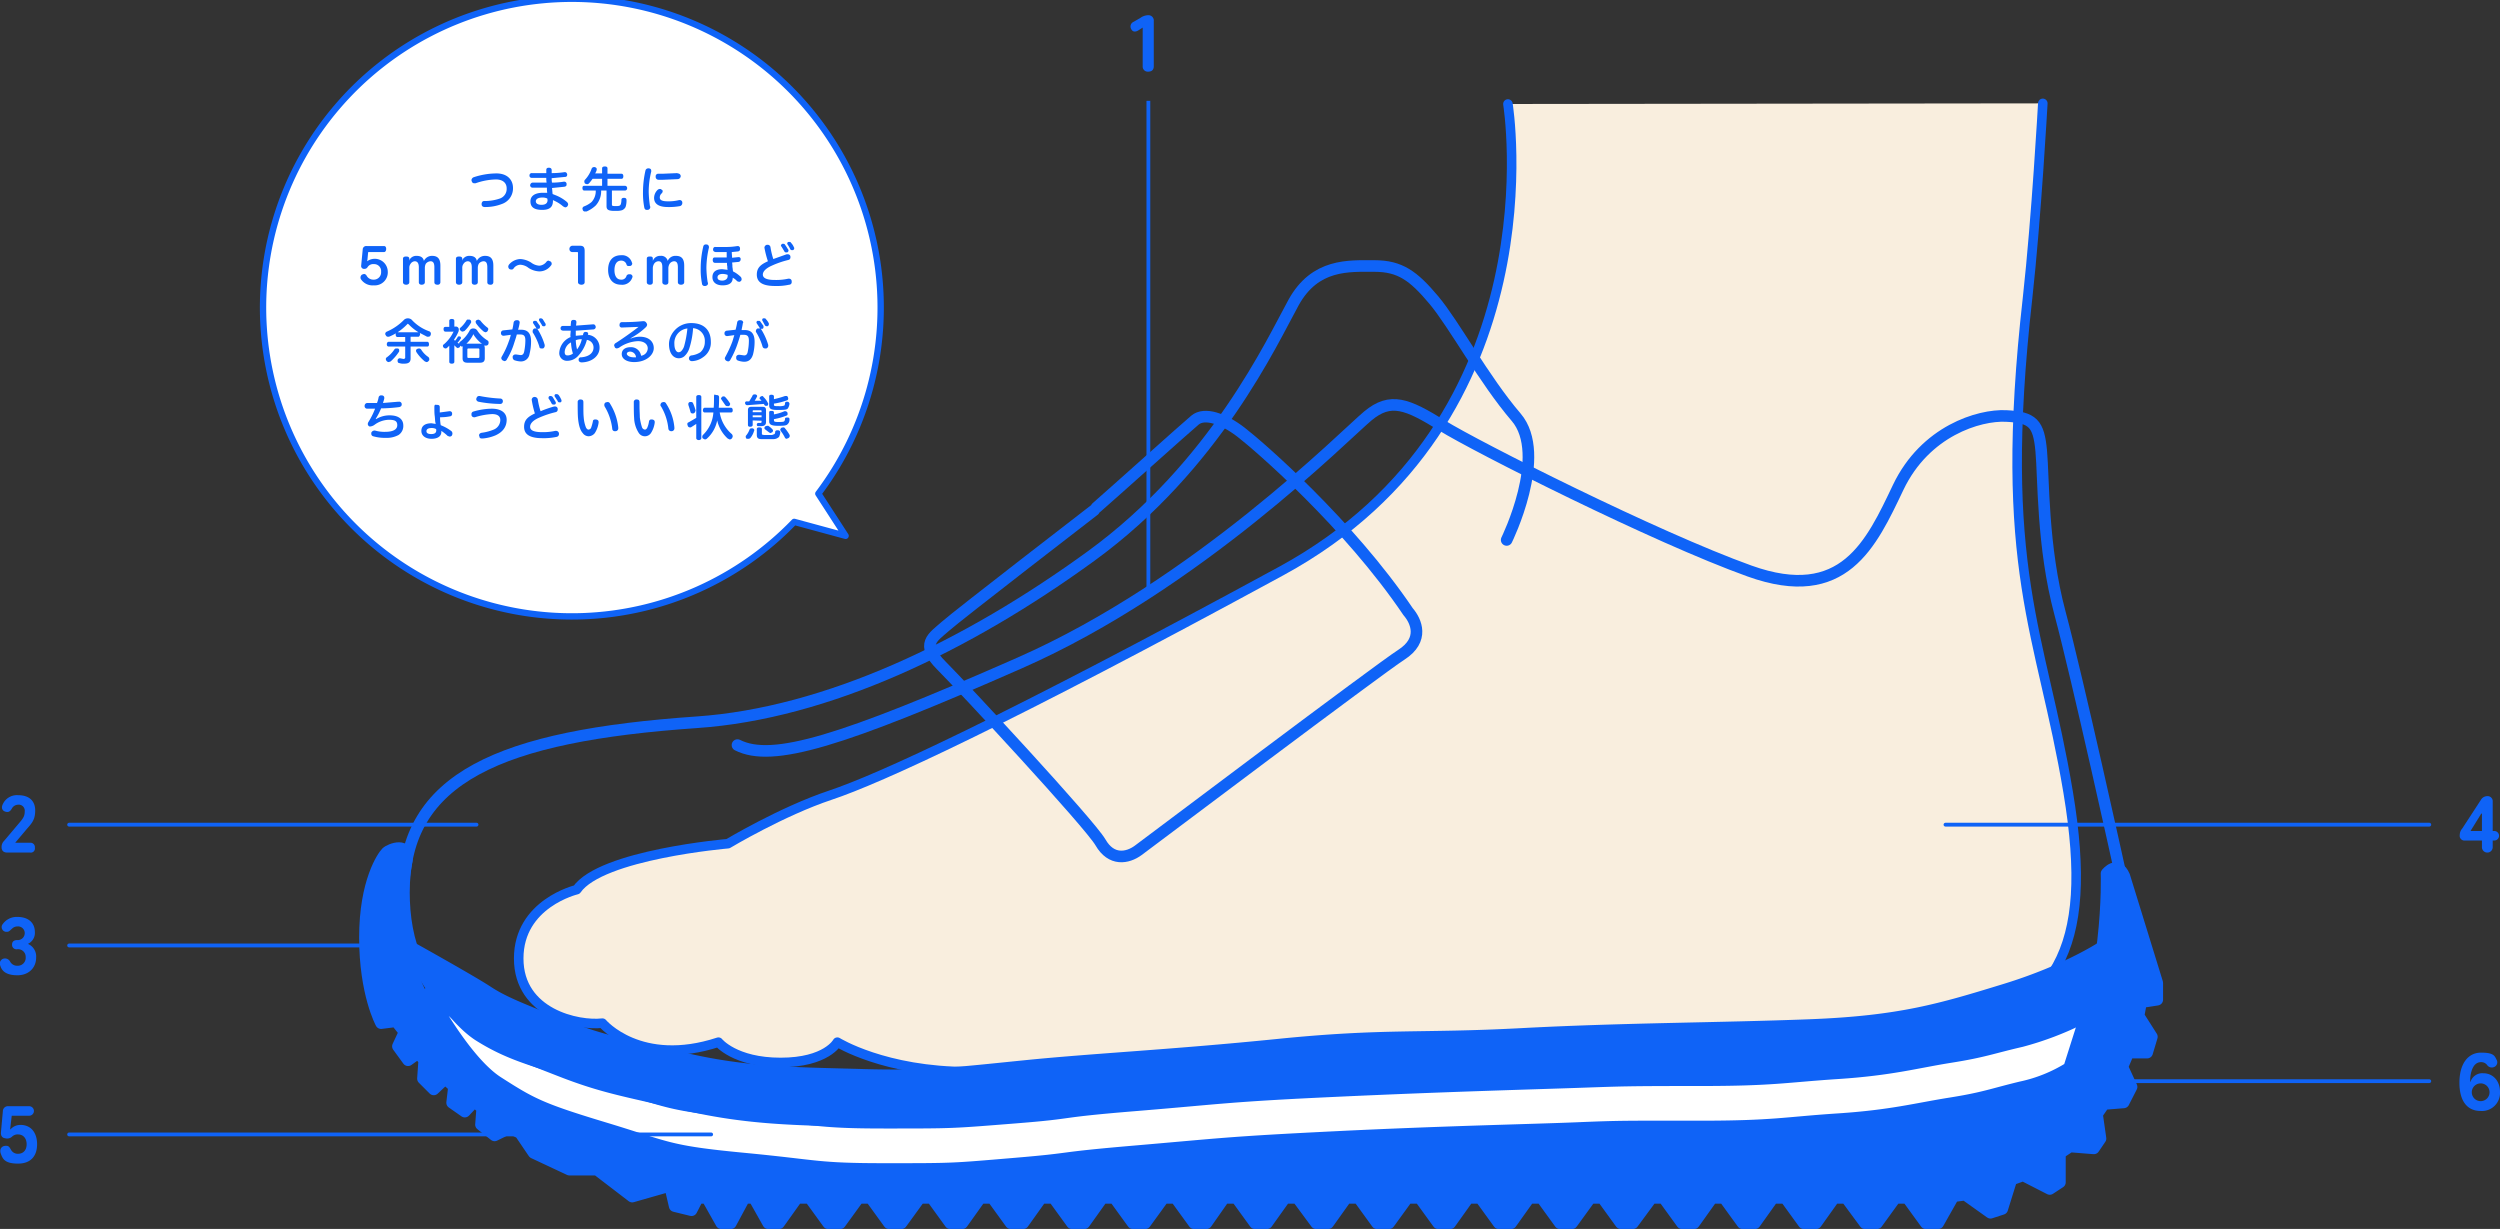 <svg xmlns="http://www.w3.org/2000/svg" viewBox="0 0 788.5 387.6"><rect x="0" y="0" width="788.5" height="387.6" fill="#333333" stroke="none"/><defs><style>.cls-1{fill:#f9eede;stroke-width:3.01px;}.cls-1,.cls-2,.cls-4,.cls-5,.cls-7,.cls-8,.cls-9{stroke:#0f63f7;}.cls-1,.cls-2,.cls-4,.cls-5,.cls-7,.cls-9{stroke-linecap:round;}.cls-1,.cls-2,.cls-4,.cls-5,.cls-7{stroke-linejoin:round;}.cls-2,.cls-7,.cls-8,.cls-9{fill:none;}.cls-2,.cls-4,.cls-5{stroke-width:3.66px;}.cls-3,.cls-4{fill:#0f63f7;}.cls-5,.cls-6{fill:#fff;}.cls-7{stroke-width:2px;}.cls-8,.cls-9{stroke-miterlimit:10;stroke-width:1.2px;}</style></defs><g id="Layer_2" data-name="Layer 2"><g id="layout"><path class="cls-1" d="M644.3,32.6s-2,36-4.8,61.3c-9.7,86.1,4.3,105,12.8,156s-4.3,68.6-40.4,78.8-107.3-.4-153.7-.9S331.8,338,305.4,338s-41.3-9.3-41.3-9.3-3.4,6.4-17.9,6.4-19.6-6.4-19.6-6.4c-24.7,8.1-36.6-6-36.6-6-7.6.9-26.4-3-26.4-20.4s18.3-21.7,18.3-21.7c7.7-11.1,47.7-14.5,47.7-14.5s17-10.2,32.3-15.3,54.5-23,142.2-70.7S475.6,32.8,475.6,32.8"/><path class="cls-2" d="M475.2,170.3s13.2-26.8,3-38.7-19.6-29.4-26-37-10.6-10.7-18.7-10.7-18.7-.8-25.5,11.5-24.7,51.5-63.9,80S260.7,225,219.8,227.8c-62.1,4.3-92.4,17.4-92.4,53.6,0,31.5,19.5,57.1,106.5,69.4,65.9,9.4,139.6-6.4,191.1-8.5s109-3.8,131.1-3.8,74.9-4.3,102.6-23.9"/><path class="cls-2" d="M668.5,274.2s-13.2-60-18.8-80.9-5.1-42.5-5.9-51.1-2.6-10.6-11.1-11-25.5,4.7-34,22.5-17.1,37.1-46.9,26.4-86-39.1-97-45.9-16.2-9-23.4-3-53.7,53.2-109.8,77.9-78,31.5-89,25.9"/><path class="cls-2" d="M345.8,160.1c5.4-4.7,28.1-25.1,31.1-27.6s8.9-.5,14.5,3.8,34,28.9,52.7,56.6c2.6,3,5.2,8.9-2.1,13.6s-79.6,59.2-83,61.7-8.5,3.4-11.9-2.5-43.4-49-50.2-55.8-2.6-8.9,1.2-12.3,47-36.7,47-36.7"/><path class="cls-3" d="M650.5,340.7l1.5-2.8c-1.1.4-2.6,1.4-4.1,1.9s-2.7.2-4.1.7-2.5,1.1-3.9,1.5-2.5,1.2-3.9,1.6-2.8,0-4.2.4-2.5,1-3.9,1.4-2.6,1.1-4,1.4l-4,.9c-1.3.2-2.8,0-4.2.3s-2.6.9-4,1.2-2.7.7-4.1.9l-4.1.9c-1.3.2-2.8-.3-4.2-.1s-2.7.8-4.1,1l-4.1.4-4.1.5c-1.4.1-2.8-.2-4.2,0l-4.2.2-4.1.3c-1.4.1-2.8.5-4.2.6s-2.7.5-4.1.6-2.8-.5-4.2-.4-2.7,1-4.1,1.1h-4.2c-1.4,0-2.8-.3-4.2-.3l-4.1-.2c-1.4,0-2.8.5-4.2.5H537c-1.5,0-2.9-.8-4.3-.8l-4.2.3-4.3-.2-4.2.2c-1.4.1-2.9-.2-4.3-.2l-4.2.2c-1.4.1-2.9.8-4.3.8s-2.8.3-4.2.3-2.9-.4-4.3-.3-2.8-.6-4.2-.5-2.9.3-4.3.4H486c-1.4,0-2.8.7-4.2.8s-2.9-.7-4.3-.7-2.8.8-4.2.8l-4.3.4c-1.4,0-2.8-.3-4.2-.2s-2.9.3-4.3.3-2.8-.6-4.3-.5-2.8.3-4.2.4-2.8-.3-4.3-.2h-4.2l-4.2.5c-1.4.1-2.9-.1-4.3,0l-4.2.2c-1.4.1-2.8,1.1-4.2,1.2l-4.3.4-4.2.2-4.3.2c-1.4.1-2.8-.9-4.3-.8s-2.7,1-4.2,1.1h-4.2l-4.3.2c-1.4.1-2.8.7-4.2.8s-2.9-.5-4.3-.4l-4.2.2c-1.4.1-2.8.5-4.2.6l-4.3.3c-1.4.2-2.8-.2-4.3-.1s-2.7,1-4.1,1.1-2.8.7-4.2.8-2.9-.7-4.4-.6-2.7,1.4-4.1,1.5-2.9-.5-4.3-.3-2.8.8-4.2.9l-4.2.5c-1.4.2-2.9,0-4.3.2l-4.2.4c-1.4.2-2.8.7-4.2.8s-2.9-.4-4.3-.3-2.7.9-4.1,1.1l-4.2.8-3.8.4c1.4,0,2.3-.5,3.7-.5l4.2.2c1.4,0,2.8.7,4.2.7s2.8-.3,4.2-.3,2.8.3,4.2.3,2.8-.6,4.2-.6,2.8.7,4.2.7l4.2-.2,4.2.2h8.4c1.3,0,2.7-.6,4.1-.6s2.8.5,4.2.5,2.8-.4,4.2-.4,2.8-.6,4.2-.6,2.8.4,4.2.4,2.8.5,4.2.5,2.8-.6,4.2-.6,2.8.8,4.2.8,2.8-.4,4.2-.4,2.8-.5,4.2-.5,2.8.9,4.2.9,2.7-.7,4.1-.7,2.8.5,4.2.5l4.2.2,4.2-.3c1.4,0,2.8-.8,4.2-.8h4.2c1.4,0,2.8,1,4.2,1s2.8-.9,4.2-.9,2.8.6,4.2.6,2.8-.5,4.2-.5l4.2.2c1.4,0,2.8.4,4.2.4s2.8-1,4.2-1l4.2.2h4.2l4.2.2c1.4,0,2.8.5,4.2.5H480c1.4,0,2.8-.7,4.2-.7l4.2.2c1.4,0,2.8.6,4.1.6h4.2c1.4,0,2.8-1,4.2-1h4.2c1.4,0,2.8.7,4.2.7s2.8-.4,4.2-.4,2.8.6,4.2.6h8.4c1.4,0,2.8-.8,4.2-.8h12.6c1.4,0,2.8.3,4.2.3h8.4c1.4,0,2.8-.3,4.1-.3h4.2l4.2.2c1.6,0,3,.3,4.2.3s3.3.6,4.2.6,2.7-.5,4.1-.6,2.8.4,4.2.3l4.2-.2c1.3,0,2.7-.3,4.1-.4s2.7-.8,4.1-1,2.8.1,4.2-.1a30.5,30.5,0,0,0,4.1-.5l4.1-.7a28.7,28.7,0,0,0,4.1-.5l4-1.1c1.4-.4,2.4-1.6,3.7-2s2.9-.2,4.2-.7l3.9-1.6c1.2-.7,2.2-1.8,3.4-2.5s2.7-.9,3.9-1.6,1.6-2.4,2.7-3.3a24,24,0,0,0,5.9-5.7c.8-1.1,2-1.9,2.8-3.1A29.3,29.3,0,0,0,650.5,340.7Z"/><path class="cls-2" d="M650.5,340.7l1.5-2.8c-1.1.4-2.6,1.4-4.1,1.9s-2.7.2-4.1.7-2.5,1.1-3.9,1.5-2.5,1.2-3.9,1.6-2.8,0-4.2.4-2.5,1-3.9,1.4-2.6,1.1-4,1.4l-4,.9c-1.3.2-2.8,0-4.2.3s-2.6.9-4,1.2-2.7.7-4.1.9l-4.1.9c-1.3.2-2.8-.3-4.2-.1s-2.7.8-4.1,1l-4.1.4-4.1.5c-1.4.1-2.8-.2-4.2,0l-4.2.2-4.1.3c-1.4.1-2.8.5-4.2.6s-2.7.5-4.1.6-2.8-.5-4.2-.4-2.7,1-4.1,1.1h-4.2c-1.4,0-2.8-.3-4.2-.3l-4.1-.2c-1.4,0-2.8.5-4.2.5H537c-1.5,0-2.9-.8-4.3-.8l-4.2.3-4.3-.2-4.2.2c-1.4.1-2.9-.2-4.3-.2l-4.2.2c-1.4.1-2.9.8-4.3.8s-2.8.3-4.2.3-2.9-.4-4.3-.3-2.8-.6-4.2-.5-2.9.3-4.3.4H486c-1.4,0-2.8.7-4.2.8s-2.9-.7-4.3-.7-2.8.8-4.2.8l-4.3.4c-1.4,0-2.8-.3-4.2-.2s-2.9.3-4.3.3-2.8-.6-4.3-.5-2.8.3-4.2.4-2.8-.3-4.3-.2h-4.2l-4.2.5c-1.4.1-2.9-.1-4.3,0l-4.2.2c-1.4.1-2.8,1.1-4.2,1.2l-4.3.4-4.2.2-4.3.2c-1.4.1-2.8-.9-4.3-.8s-2.7,1-4.2,1.1h-4.2l-4.3.2c-1.4.1-2.8.7-4.2.8s-2.9-.5-4.3-.4l-4.2.2c-1.4.1-2.8.5-4.2.6l-4.3.3c-1.4.2-2.8-.2-4.3-.1s-2.7,1-4.1,1.1-2.8.7-4.2.8-2.9-.7-4.4-.6-2.7,1.4-4.1,1.5-2.9-.5-4.3-.3-2.8.8-4.2.9l-4.2.5c-1.4.2-2.9,0-4.3.2l-4.2.4c-1.4.2-2.8.7-4.2.8s-2.9-.4-4.3-.3-2.7.9-4.1,1.1l-4.2.8-3.8.4c1.4,0,2.3-.5,3.7-.5l4.2.2c1.4,0,2.8.7,4.2.7s2.8-.3,4.2-.3,2.8.3,4.2.3,2.8-.6,4.2-.6,2.8.7,4.2.7l4.2-.2,4.2.2h8.4c1.3,0,2.7-.6,4.1-.6s2.8.5,4.2.5,2.8-.4,4.2-.4,2.8-.6,4.2-.6,2.8.4,4.2.4,2.8.5,4.2.5,2.8-.6,4.2-.6,2.8.8,4.2.8,2.8-.4,4.2-.4,2.8-.5,4.2-.5,2.8.9,4.2.9,2.7-.7,4.1-.7,2.8.5,4.2.5l4.2.2,4.2-.3c1.4,0,2.8-.8,4.2-.8h4.2c1.4,0,2.8,1,4.2,1s2.8-.9,4.2-.9,2.8.6,4.2.6,2.8-.5,4.2-.5l4.2.2c1.4,0,2.8.4,4.2.4s2.8-1,4.2-1l4.2.2h4.2l4.2.2c1.4,0,2.8.5,4.2.5H480c1.4,0,2.8-.7,4.2-.7l4.2.2c1.4,0,2.8.6,4.1.6h4.2c1.4,0,2.8-1,4.2-1h4.2c1.4,0,2.8.7,4.2.7s2.8-.4,4.2-.4,2.8.6,4.2.6h8.4c1.4,0,2.8-.8,4.2-.8h12.6c1.4,0,2.8.3,4.2.3h8.4c1.4,0,2.8-.3,4.1-.3h4.2l4.2.2c1.6,0,3,.3,4.2.3s3.3.6,4.2.6,2.7-.5,4.1-.6,2.8.4,4.2.3l4.2-.2c1.3,0,2.7-.3,4.1-.4s2.7-.8,4.1-1,2.8.1,4.2-.1a30.5,30.5,0,0,0,4.1-.5l4.1-.7a28.7,28.7,0,0,0,4.1-.5l4-1.1c1.4-.4,2.4-1.6,3.7-2s2.9-.2,4.2-.7l3.9-1.6c1.2-.7,2.2-1.8,3.4-2.5s2.7-.9,3.9-1.6,1.6-2.4,2.7-3.3a24,24,0,0,0,5.9-5.7c.8-1.1,2-1.9,2.8-3.1A29.3,29.3,0,0,0,650.5,340.7Z"/><path class="cls-4" d="M675.3,316.1l5.1-.8V310L670,276.3c-2.2-5.1-5.6-.8-5.6-.8s1.3,35.7-12.6,62.7c-.4.9-.9,1.7-1.3,2.5-15.4,27.3-54.3,28.1-74.1,28.1H277.6c-42.6,0-102.7-9.2-130.2-35.4s-20-56-19.1-62-5.3-3.6-6.4-2.5-6.8,9.1-6.8,26.8,5.1,27,5.1,27l4.7-.6,2.7,3.4-2.1,4.5,3.2,4.4,3.2-2.3,1.9,2.3-.4,5.8,3.4,3.4,3.6-3.4,2.8,2.5-.6,5.1,4,2.8,3-3.2,2.5,2.1-.4,5.2,4.3,3.4,4.9-2.4,3.2,1.7,4.2,6.2,11.3,5.3h8.7l11.1,8.5,11.9-3.4,1.5,6.4,5.3,1.3,2-3.9H223l4.5,8h3l4.3-8h3l4.5,8h3.4l5.7-8h4l5.8,8H265l5.8-8h3.8l5.8,8h3.9l5.8-8h3.8l5.8,8h3.8l5.7-8H313l5.8,8h3.9l5.7-8h3.9l5.8,8H342l5.7-8h3.8l5.8,8h3.9l5.8-8h3.8l5.8,8h3.9l5.6-8H390l5.8,8h3.8l5.7-8h3.9l5.9,8h3.8l5.7-8h3.9l5.8,8h3.8l5.8-8h3.9l5.8,8h3.8l5.7-8h3.8l5.8,8h3.9l5.7-8h3.9l5.8,8h3.8l5.8-8h3.8l5.8,8H515l5.9-8h3.8l5.8,8h3.8l5.7-8h3.8l5.8,8h3.9l5.7-8h3.9l5.8,8h3.9l5.7-8h3.8l5.9,8H592l5.8-8h3.8l5.8,8h3.9l4.8-8.5,3.7-.5,8,5.7,3.7-1.2,2.9-9.3h.1l3.6-1.3,8.4,4.3,3.2-2.1v-9.2l3.2-2.1,7.5.6,2.1-3.1-1.1-7.7,2.2-3.2,6.2-.5,2.5-4.9-2.9-6.3,1.9-4.5h5.9l1.5-5-4.2-6.6Z"/><path class="cls-5" d="M135.2,313.2s11.2,21.3,21.8,28.1,13.5,8.4,33.7,14.5,19.6,7.3,43.7,9.6,23,3.3,44.8,3.3,20.8,0,41-1.7,11.2-1.6,38.1-3.9,28.6-2.8,63.3-4.5,61.2-2.2,75.7-2.8,15.2-.5,38.7-.5,26.9-1.2,43.7-2.3,24.7-3.3,35.4-5,12.9-2.8,22.4-5.1a47.2,47.2,0,0,0,15.1-6.1l7.3-23s-7.3,6.7-27.5,12.9-33,10.1-61.6,11.2-58.9,1.1-90.9,2.8-43.1,0-76.8,3.3-57.7,4.5-79.6,6.8-30.8,3.3-51.5,2.8-35.9-.6-55.5-5.1-26.4-5.6-39.3-10.6-18.5-7.3-23.5-10.7S135.2,313.2,135.2,313.2Z"/><path class="cls-4" d="M129.3,298.6s11.2,21.4,21.9,28.1,19.3,8.4,39.5,14.6,19.6,7.3,43.7,9.5,23,3.3,44.8,3.3,20.8,0,41-1.6,11.2-1.7,38.1-3.9,28.6-2.9,63.3-4.5,61.2-2.3,75.7-2.8,15.2-.6,38.7-.6,26.9-1.1,43.7-2.2,24.7-3.4,35.4-5.1,12.9-2.8,22.4-5a99,99,0,0,0,19-7.2l7.3-23s-11.2,7.7-31.4,13.9-33,10.1-61.6,11.2-58.9,1.1-90.9,2.8-43.1,0-76.8,3.4-57.7,4.5-79.6,6.7-30.8,3.4-51.5,2.8-35.9-.5-55.5-5-26.4-5.6-39.3-10.7-18.5-7.3-23.5-10.6S129.3,298.6,129.3,298.6Z"/><path class="cls-6" d="M258.1,155.7a97.4,97.4,0,1,0-7.6,8.9l16.2,4.4Z"/><path class="cls-7" d="M258.1,155.7a97.4,97.4,0,1,0-7.6,8.9l16.2,4.4Z"/><path class="cls-3" d="M161.8,59.3a5.2,5.2,0,0,1-3.4,5,14.6,14.6,0,0,1-5.5,1c-.6,0-1-.3-1-.9h0c0-.6.3-1,.8-1a14.6,14.6,0,0,0,5-.8,3.2,3.2,0,0,0,2.1-3.2c0-1.6-1.1-2.8-3.4-2.8a20.4,20.4,0,0,0-6.4,1.2h-.3a.8.8,0,0,1-.9-.6c0-.1-.1-.2-.1-.4a1.1,1.1,0,0,1,.7-.9,23.3,23.3,0,0,1,6.9-1.2C160,54.6,161.8,56.7,161.8,59.3Z"/><path class="cls-3" d="M174.4,63.3c0,1.7-.7,2.9-3.4,2.9s-3.7-1-3.7-2.7,1.4-2.7,4-2.7h1.3a8.6,8.6,0,0,1-.1-1.6h-4.6a.8.8,0,0,1-.7-.8h0c.1-.5.4-.8.8-.8h4.4a7.6,7.6,0,0,1-.1-1.5h-4.6a.7.7,0,0,1-.7-.8h0a.7.7,0,0,1,.8-.7h4.5v-1c0-.5.3-.7.8-.7s.9.2.9.8v.9a26,26,0,0,0,4-.3h.2c.4,0,.6.3.7.7h0c0,.5-.2.8-.7.8l-4.2.4a7.1,7.1,0,0,0,.1,1.4,22.2,22.2,0,0,0,3.7-.3h.2a.7.7,0,0,1,.7.7v.2c0,.4-.2.6-.7.7l-3.9.4c.1.6.1,1.2.2,1.9l1,.4a12.5,12.5,0,0,1,3.5,2.1,1.3,1.3,0,0,1,.4.7,1.4,1.4,0,0,1-.2.6.9.9,0,0,1-.8.4l-.6-.3a10.6,10.6,0,0,0-2.6-1.7l-.6-.3Zm-3.3-1c-1.4,0-2.1.5-2.1,1.2s.7,1.1,1.8,1.1,1.9-.4,1.9-1.5a4.3,4.3,0,0,0-.1-.5A3.7,3.7,0,0,0,171.1,62.3Z"/><path class="cls-3" d="M184.3,60.1c-.4,0-.6-.3-.6-.8s.2-.7.6-.7h5.6V56.4h-3a17.1,17.1,0,0,1-1.1,1.4.9.9,0,0,1-.7.3l-.6-.2a1.4,1.4,0,0,1-.2-.6.7.7,0,0,1,.2-.6,9.6,9.6,0,0,0,2.1-3.5.8.8,0,0,1,.7-.5h.3q.6.2.6.6v.3a3.7,3.7,0,0,1-.5,1.1h2.2V53.1q0-.6.9-.6c.5,0,.8.2.8.6v1.7H196c.4,0,.6.3.6.8s-.2.8-.6.8h-4.4v2.2h5.5a.7.7,0,0,1,.7.7.7.7,0,0,1-.7.8H193v4.4c0,.4.1.5,1.2.5s1.4-.1,1.6-.6A4.6,4.6,0,0,0,196,63c0-.3.2-.6.8-.6h0c.5,0,.8.2.8.7h0a6.5,6.5,0,0,1-.3,2.2,2.2,2.2,0,0,1-1.1,1,5.9,5.9,0,0,1-2,.2h-1c-1.5-.1-1.9-.5-1.9-1.5V60.1h-1.7a6.7,6.7,0,0,1-1.7,4.7,9.7,9.7,0,0,1-2.9,1.9h-.4a.7.7,0,0,1-.8-.5c0-.1-.1-.3-.1-.4a.8.8,0,0,1,.5-.7,8,8,0,0,0,2.4-1.4,5.1,5.1,0,0,0,1.3-3.6Z"/><path class="cls-3" d="M205.4,53.9v.2a26.7,26.7,0,0,0-.8,6.4A34.2,34.2,0,0,0,205,65a.4.4,0,0,1,.1.3.9.9,0,0,1-.8.9H204c-.4,0-.7-.2-.8-.8a23.3,23.3,0,0,1-.4-4.8,30.4,30.4,0,0,1,.8-6.9.9.9,0,0,1,.9-.6h.2C205.2,53.2,205.4,53.4,205.4,53.9Zm3.6,6.5a1.7,1.7,0,0,1-.2.5,1.7,1.7,0,0,0-.7,1.4c0,.8.7,1.2,2.6,1.2a13.4,13.4,0,0,0,3.5-.4h.2a.8.8,0,0,1,.8.7V64a1,1,0,0,1-.7,1,19.4,19.4,0,0,1-3.8.3c-2.8,0-4.4-.9-4.4-2.9a3.6,3.6,0,0,1,1.1-2.5,1.1,1.1,0,0,1,.7-.3c.2,0,.4,0,.5.2A.5.5,0,0,1,209,60.4Zm4.8-5.7a.9.9,0,0,1,.9.8h0a1,1,0,0,1-.9,1l-4.6.2h-1.5a.9.9,0,0,1-.9-1,.8.8,0,0,1,.9-.9H209l4.6-.2Z"/><path class="cls-3" d="M115.9,81.8c0,.2-.1.4-.1.6a4.1,4.1,0,0,1,6.5,3.2,4.1,4.1,0,0,1-4.4,4.4,4.4,4.4,0,0,1-4.1-2,1.1,1.1,0,0,1-.1-.5,1.1,1.1,0,0,1,.5-.9l.6-.2a1,1,0,0,1,.8.5,2.4,2.4,0,0,0,2.2,1.3,2.3,2.3,0,0,0,2.4-2.5,2.2,2.2,0,0,0-2.3-2.4,2.1,2.1,0,0,0-2,1,1.1,1.1,0,0,1-1,.5h-.2a.9.9,0,0,1-.8-.9h0l.5-5.2a1.1,1.1,0,0,1,1.2-1.1h5.5c.5,0,.7.4.7.9s-.2,1-.7,1h-4.7c-.2,0-.3,0-.3.2Z"/><path class="cls-3" d="M138.9,89a.8.8,0,0,1-.9.8c-.7,0-1-.3-1-.8V84.3c0-1.2-.3-1.9-1.2-1.9a2,2,0,0,0-1.5.8,2.8,2.8,0,0,0-.3,1.3V89c0,.5-.4.8-1,.8s-.9-.3-.9-.8V84.3c0-1.2-.4-1.9-1.3-1.9a1.7,1.7,0,0,0-1.3.8,2,2,0,0,0-.4,1.3V89c0,.5-.4.8-1,.8s-1-.3-1-.8V81.6c0-.5.4-.7,1-.7s1,.2,1,.7v.2a4.3,4.3,0,0,1-.1.5,2.4,2.4,0,0,1,2.4-1.6c1.4,0,2.1.6,2.3,1.6a2.8,2.8,0,0,1,2.6-1.6c1.9,0,2.6,1.1,2.6,3.1Z"/><path class="cls-3" d="M155.6,89a.8.8,0,0,1-.9.8c-.7,0-1-.3-1-.8V84.3c0-1.2-.3-1.9-1.2-1.9a2,2,0,0,0-1.5.8,2.8,2.8,0,0,0-.3,1.3V89c0,.5-.4.8-1,.8s-.9-.3-.9-.8V84.3c0-1.2-.4-1.9-1.3-1.9a1.7,1.7,0,0,0-1.3.8,2,2,0,0,0-.4,1.3V89c0,.5-.4.8-1,.8s-1-.3-1-.8V81.6c0-.5.4-.7,1-.7s1,.2,1,.7v.2a4.3,4.3,0,0,1-.1.5,2.4,2.4,0,0,1,2.4-1.6c1.4,0,2.1.6,2.3,1.6a2.8,2.8,0,0,1,2.6-1.6c1.9,0,2.6,1.1,2.6,3.1Z"/><path class="cls-3" d="M167.5,82.8a4.8,4.8,0,0,0,2.6,1,3.1,3.1,0,0,0,2.3-1.3.9.9,0,0,1,.6-.3l.7.3a.9.9,0,0,1,.3.6.7.7,0,0,1-.2.6,4.5,4.5,0,0,1-3.7,1.9,6.7,6.7,0,0,1-3.4-1.1,4.5,4.5,0,0,0-2.6-1,2.7,2.7,0,0,0-2.2,1.3.7.7,0,0,1-.6.2,1,1,0,0,1-.7-.2,1.1,1.1,0,0,1-.3-.7,1.4,1.4,0,0,1,.2-.6,4.9,4.9,0,0,1,3.6-1.8A7.1,7.1,0,0,1,167.5,82.8Z"/><path class="cls-3" d="M184.4,89c0,.5-.4.8-1,.8s-1.1-.3-1.1-.8V79.9c0-.3,0-.4-.3-.4h-1.5a.9.9,0,0,1-.9-.9,1,1,0,0,1,.9-1.1h2.3c1.2,0,1.6.4,1.6,1.7Z"/><path class="cls-3" d="M199.3,82.8a.6.6,0,0,1,.1.4.8.8,0,0,1-.7.7h-.4a.6.6,0,0,1-.7-.5,1.7,1.7,0,0,0-1.7-1.2c-1.4,0-2.1,1.2-2.1,3s.7,3,2.1,3a1.6,1.6,0,0,0,1.7-1.2.9.9,0,0,1,.8-.5h.4a.8.8,0,0,1,.7.7.8.8,0,0,1-.1.4,3.3,3.3,0,0,1-3.5,2.2c-2.7,0-4.1-1.9-4.1-4.7s1.4-4.6,4.1-4.6A3.2,3.2,0,0,1,199.3,82.8Z"/><path class="cls-3" d="M215.8,89c0,.5-.4.8-1,.8s-1-.3-1-.8V84.3c0-1.2-.3-1.9-1.2-1.9a1.8,1.8,0,0,0-1.4.8,2.8,2.8,0,0,0-.4,1.3V89c0,.5-.3.8-.9.8s-1-.3-1-.8V84.3c0-1.2-.3-1.9-1.2-1.9a1.7,1.7,0,0,0-1.4.8,2.8,2.8,0,0,0-.4,1.3V89c0,.5-.3.8-.9.8s-1-.3-1-.8V81.6c0-.5.3-.7,1-.7s.9.2.9.7v.7a2.4,2.4,0,0,1,2.4-1.6,2.1,2.1,0,0,1,2.3,1.6,2.6,2.6,0,0,1,2.6-1.6c1.9,0,2.6,1.1,2.6,3.1Z"/><path class="cls-3" d="M223.6,77.9v.2a28.7,28.7,0,0,0-.8,6.4,31.4,31.4,0,0,0,.4,4.5.8.8,0,0,1,.1.4c0,.4-.3.7-.8.8h-.2a.8.8,0,0,1-.9-.8,22.7,22.7,0,0,1-.4-4.8,30.1,30.1,0,0,1,.8-6.8.8.8,0,0,1,.9-.7h.2A.8.8,0,0,1,223.6,77.9ZM227.9,90c-1.9,0-3.2-.9-3.2-2.6s1.2-2.5,3.1-2.5l1.7.2a3.1,3.1,0,0,1-.1-1,4.1,4.1,0,0,1-.1-1.2h-3.8c-.5,0-.7-.4-.7-.9s.2-.8.6-.8h3.8V79.5h-3.5c-.5-.1-.8-.3-.8-.8h0c0-.5.3-.9.8-.8h3.2a21.3,21.3,0,0,0,3.7-.3h.1a.7.7,0,0,1,.7.7v.2c0,.4-.1.7-.6.8l-2,.2c0,.6.1,1.2.1,1.8l1.9-.2h.1a.6.6,0,0,1,.7.7h0a.8.8,0,0,1-.6.8l-2.1.2a7.1,7.1,0,0,1,.1,1.4c.1.4.1.9.2,1.4a9.6,9.6,0,0,1,2.4,1.7,1.1,1.1,0,0,1,.3.7.7.7,0,0,1-.2.6.9.9,0,0,1-.6.3l-.6-.2a4.5,4.5,0,0,0-1.4-1.1C231.1,88.9,230.4,90,227.9,90Zm0-3.6c-1,0-1.6.4-1.6,1.1s.6,1,1.5,1,1.7-.5,1.7-1.4v-.4A4.5,4.5,0,0,0,227.9,86.4Z"/><path class="cls-3" d="M248.1,80.2h.4a.8.8,0,0,1,.8.7v.3a.8.8,0,0,1-.7.8,29,29,0,0,0-5.2,1.8c-1.8.8-2.8,1.8-2.8,2.8s1,1.7,3.8,1.7a17.6,17.6,0,0,0,4.2-.4h.3a.8.8,0,0,1,.8.8v.2a.8.8,0,0,1-.8.9,18.2,18.2,0,0,1-4.5.4c-4.2,0-5.7-1.4-5.7-3.6s1.3-3.2,3.5-4.2a30.1,30.1,0,0,1-1.1-4.3h0a1,1,0,0,1,.8-.9h.2a.9.9,0,0,1,.9.7,23.4,23.4,0,0,0,.9,3.8Zm-1-3.3a.5.5,0,0,1,.5.3c.4.5.7,1.1,1,1.5a.4.4,0,0,1,.1.3.7.7,0,0,1-.4.6h-.4a.5.5,0,0,1-.5-.3l-.9-1.5c-.1-.1-.2-.2-.2-.3a.8.8,0,0,1,.4-.6Zm1.9-.6a.5.5,0,0,1,.5.3,4.2,4.2,0,0,1,.9,1.4c.1.1.1.2.1.4a.7.7,0,0,1-.4.5h-.3a.6.6,0,0,1-.6-.4,10,10,0,0,0-.8-1.4.4.4,0,0,1-.1-.3.5.5,0,0,1,.4-.5Z"/><path class="cls-3" d="M129.5,107.8h5.3c.3,0,.5.3.5.8s-.2.7-.5.7h-5.3v3.8c0,1.1-.6,1.6-2,1.6a3.9,3.9,0,0,1-1.6-.2c-.3,0-.5-.3-.5-.7v-.2a.7.7,0,0,1,.7-.6h.1l1,.2a.5.5,0,0,0,.6-.6v-3.3h-5.2c-.4,0-.6-.3-.6-.7s.2-.8.6-.8h5.2v-1.5h-2.4c-.4,0-.6-.3-.6-.8s.1-.3.1-.4a15.1,15.1,0,0,1-2.2,1.1h-.4c-.3,0-.5-.2-.7-.6a.4.4,0,0,1-.1-.3.8.8,0,0,1,.5-.7,17,17,0,0,0,5.5-3.8,1.8,1.8,0,0,1,1.1-.4,1.9,1.9,0,0,1,1.2.4,13.7,13.7,0,0,0,5.6,3.7.8.8,0,0,1,.5.8.8.8,0,0,1-.1.4c-.1.4-.4.5-.8.5h-.3l-2.3-1.2c0,.1.1.2.1.4s-.2.8-.5.8h-2.5Zm-3.6,2.8c0,.2,0,.3-.1.4a15.2,15.2,0,0,1-2.6,3l-.6.2a.9.9,0,0,1-.7-.4.8.8,0,0,1-.2-.5.6.6,0,0,1,.3-.6,9.5,9.5,0,0,0,2.4-2.5.7.7,0,0,1,.6-.3h.5A.6.6,0,0,1,125.9,110.6Zm6.1-5.8a15.4,15.4,0,0,1-3.1-2.5l-.3-.2-.2.2a18.1,18.1,0,0,1-3,2.5Zm.1,5.1a.9.9,0,0,1,.7.3,7.6,7.6,0,0,0,2.3,2.4.9.9,0,0,1,.3.7c0,.2,0,.4-.2.5a.8.8,0,0,1-.7.4l-.5-.2a12.9,12.9,0,0,1-2.7-3c0-.1-.1-.2-.1-.4a.7.7,0,0,1,.5-.6Z"/><path class="cls-3" d="M143.7,103a.9.9,0,0,1,1,.9,1.7,1.7,0,0,1-.1.7,12.8,12.8,0,0,1-1.4,2.5l.3.4a5.9,5.9,0,0,0,.8-1.1c.1-.2.2-.3.4-.3h.4c.2.2.3.3.3.5s0,.2-.1.2a5.7,5.7,0,0,1-1,1.3l.5.3h0a.9.9,0,0,1,.3-.6,10.6,10.6,0,0,0,3-3.5,1.2,1.2,0,0,1,1.2-.7,1.4,1.4,0,0,1,1.2.6,10.1,10.1,0,0,0,3.3,3.2.7.7,0,0,1,.3.6,1.3,1.3,0,0,1-.1.6.8.8,0,0,1-.7.4h-.5a11,11,0,0,1-3.4-3.4v-.2c-.1,0-.1.1-.2.2a9.4,9.4,0,0,1-2.1,2.8h4.3c1,0,1.5.4,1.5,1.5V113c0,1-.5,1.4-1.5,1.4h-4c-1,0-1.5-.4-1.5-1.4v-3a1.5,1.5,0,0,1,.1-.7h-.3a.9.9,0,0,1-.6-.3.9.9,0,0,1-.1.5l-.6.3-.4-.2-.7-.7v5.2c0,.4-.3.6-.8.6s-.8-.2-.8-.6V109a4.6,4.6,0,0,1-.7.7.6.6,0,0,1-.5.2.9.9,0,0,1-.6-.3.8.8,0,0,1-.2-.5.5.5,0,0,1,.3-.5,11.7,11.7,0,0,0,3-3.9.1.1,0,0,0,.1-.1h-2.6c-.4,0-.6-.3-.6-.8s.2-.7.6-.7h1.2v-1.9c0-.4.3-.6.8-.6s.8.2.8.6V103Zm4-2.2h.4a.7.7,0,0,1,.5.6v.3a12,12,0,0,1-2.1,2.7l-.6.2a.9.9,0,0,1-.6-.3c-.2-.2-.3-.3-.3-.5a.5.5,0,0,1,.3-.5,9.6,9.6,0,0,0,1.8-2.2A.5.5,0,0,1,147.7,100.8Zm3.1,12.1c.3,0,.4-.1.4-.4v-2.2c0-.3-.1-.4-.4-.4h-3c-.3,0-.4.1-.4.4v2.2c0,.3.1.4.4.4Zm.1-12.1.6.3a11.5,11.5,0,0,0,2.2,2.2.6.6,0,0,1,.3.6l-.2.5a1,1,0,0,1-.7.4l-.5-.2a13.1,13.1,0,0,1-2.5-2.7c0-.2-.1-.3-.1-.4a.7.7,0,0,1,.5-.6Z"/><path class="cls-3" d="M162,101.7a.9.9,0,0,1,.9-.7h.2a.7.7,0,0,1,.8.8h0a14.2,14.2,0,0,1-.5,2.2h1c2.1,0,3.1,1.2,3.1,3.7a16.2,16.2,0,0,1-.5,4,2.7,2.7,0,0,1-2.8,2.3,7.1,7.1,0,0,1-2-.4,1,1,0,0,1-.5-.8v-.4a.9.9,0,0,1,.8-.6h.3l1.4.2c.5,0,.9-.2,1.1-1a17.9,17.9,0,0,0,.4-3.6c0-1.4-.4-1.9-1.6-1.9H163c-.2.8-.5,1.7-.8,2.6a22.7,22.7,0,0,1-2.3,5.2.9.9,0,0,1-.8.6l-.5-.2a1,1,0,0,1-.5-.8,1.7,1.7,0,0,1,.2-.5,26.7,26.7,0,0,0,2.2-4.8,11.7,11.7,0,0,0,.6-2l-2.2.3h-.1a.8.8,0,0,1-.8-.7v-.2a.8.8,0,0,1,.7-.8l2.9-.3A21.7,21.7,0,0,0,162,101.7Zm7.1,1.7-.9-1.4a.4.4,0,0,1-.1-.3.5.5,0,0,1,.4-.5h.3c.2,0,.4,0,.5.2l1,1.4v.4a.5.5,0,0,1-.3.5h-.6c.1,0,.1.1.2.2a19.4,19.4,0,0,1,2.2,4.9v.3a1,1,0,0,1-.5.8h-.5a.6.6,0,0,1-.7-.6,18.2,18.2,0,0,0-2.1-4.5v-.4a1,1,0,0,1,.5-.8h.9C169.2,103.6,169.2,103.5,169.1,103.4Zm1.5-3a.9.9,0,0,1,.6.3l.8,1.3a.4.4,0,0,1,.1.3.5.5,0,0,1-.4.6h-.3a.5.5,0,0,1-.5-.4l-.8-1.3a.4.4,0,0,1-.1-.3.5.5,0,0,1,.3-.5Z"/><path class="cls-3" d="M178.9,113.8a2.4,2.4,0,0,1-2.5-2.6,5.7,5.7,0,0,1,3.6-4.9c-.1-.1-.1-.3-.1-.6s.1-1,.1-1.4h-2.4c-.6-.1-.8-.3-.8-.8h0a.7.7,0,0,1,.7-.7H180c0-.5.1-.9.1-1.3a.7.7,0,0,1,.8-.6h.1c.6,0,.8.3.8.7h0c0,.4-.1.7-.1,1.1l5.3-.4h.1c.5,0,.7.3.8.8h0a.8.8,0,0,1-.7.8l-5.6.4v1.6l2.3-.2a.9.9,0,0,1,.1-.5.6.6,0,0,1,.6-.5h.2c.4,0,.7.2.7.5h0a.6.6,0,0,1-.1.4,4,4,0,0,1,3.7,4.1c0,2.5-2.3,4.5-5.6,4.6-.6,0-1-.3-1-.8h0a.7.7,0,0,1,.8-.8c2.5-.2,3.9-1.4,3.9-3.1a2.4,2.4,0,0,0-2.1-2.4,11.7,11.7,0,0,1-3,5.3A4.6,4.6,0,0,1,178.9,113.8Zm1.2-5.8a3.6,3.6,0,0,0-2,3c0,.8.3,1.1.9,1.1a2.7,2.7,0,0,0,1.7-.6A12.8,12.8,0,0,1,180.1,108Zm3.4-1a4.7,4.7,0,0,0-1.9.3,13.5,13.5,0,0,0,.4,2.9A7.9,7.9,0,0,0,183.5,107Z"/><path class="cls-3" d="M198.9,106.8a7.9,7.9,0,0,1,2.9-.6c2.8,0,4.4,1.5,4.4,3.6s-2.3,4.4-6.2,4.4c-2.3,0-3.9-1-3.9-2.5s1.2-2.2,2.8-2.2a3.2,3.2,0,0,1,3.3,2.7,2.4,2.4,0,0,0,2.1-2.3c0-1.3-1.1-2.3-3.1-2.3a11.2,11.2,0,0,0-6,2.1l-.6.2c-.2,0-.6-.1-.7-.4l-.2-.5a.9.9,0,0,1,.5-.8c2.2-1.4,5.3-3.6,7.2-5.1l-5.2.2a.7.7,0,0,1-.8-.8c0-.6.3-.9.8-.9h.4a59.3,59.3,0,0,0,6.1-.3h.2a1,1,0,0,1,1,.6.8.8,0,0,1,.2.5,1.2,1.2,0,0,1-.4.8,20.6,20.6,0,0,1-3.5,2.7l-1.3.8Zm-.1,4.1c-.7,0-1.1.3-1.1.7s.7,1.1,2.2,1.1h.7A1.9,1.9,0,0,0,198.8,110.9Z"/><path class="cls-3" d="M217.4,109.9a5.7,5.7,0,0,1-1.6,2.5,2.7,2.7,0,0,1-1.7.6c-1.7,0-3.1-1.5-3.1-4.5s2.7-6.6,7-6.6,6.2,2.5,6.2,5.9a5.5,5.5,0,0,1-2.5,4.9,6.3,6.3,0,0,1-3.3,1.2h-.2a.9.9,0,0,1-.9-.7V113a.9.9,0,0,1,.8-.9,6.7,6.7,0,0,0,2.8-1,4.3,4.3,0,0,0,1.4-3.3,4,4,0,0,0-3.7-4.3A26.1,26.1,0,0,1,217.4,109.9Zm-4.7-1.4c0,1.8.7,2.6,1.3,2.6a1.2,1.2,0,0,0,.9-.4,3.7,3.7,0,0,0,.9-1.6,32.2,32.2,0,0,0,1-5.5A4.6,4.6,0,0,0,212.7,108.5Z"/><path class="cls-3" d="M232.5,101.7a.8.8,0,0,1,.9-.7h.1c.6,0,.9.3.9.8a.1.1,0,0,1-.1.1c-.1.8-.3,1.5-.4,2.2h1c2.1,0,3.1,1.2,3.1,3.7a16.2,16.2,0,0,1-.5,4c-.5,1.6-1.4,2.3-2.8,2.3a6.5,6.5,0,0,1-2-.4.8.8,0,0,1-.5-.8v-.4a.9.9,0,0,1,.8-.6h.3l1.4.2c.5,0,.9-.2,1.1-1a17.9,17.9,0,0,0,.4-3.6c0-1.4-.4-1.9-1.6-1.9h-1.1c-.2.8-.5,1.7-.8,2.6a28,28,0,0,1-2.3,5.2.9.9,0,0,1-.8.6l-.5-.2a1,1,0,0,1-.5-.8,1.7,1.7,0,0,1,.2-.5,36.1,36.1,0,0,0,2.2-4.8l.6-2-2.2.3h-.1a.8.8,0,0,1-.8-.7v-.2a.8.8,0,0,1,.7-.8l2.8-.3A22.1,22.1,0,0,0,232.5,101.7Zm7.1,1.7-.9-1.4a.4.4,0,0,1-.1-.3.5.5,0,0,1,.3-.5h.4c.2,0,.4,0,.5.2l1,1.4v.4a.5.5,0,0,1-.3.5h-.6c.1,0,.1.1.2.2a19.4,19.4,0,0,1,2.2,4.9v.3a.9.9,0,0,1-.6.8h-.4a.8.8,0,0,1-.8-.6,17.8,17.8,0,0,0-2-4.5.6.6,0,0,1-.1-.4,1,1,0,0,1,.5-.8h.9A.2.2,0,0,1,239.6,103.4Zm1.5-3a.5.5,0,0,1,.5.3,5.1,5.1,0,0,1,.9,1.3v.3a.7.7,0,0,1-.4.6h-.3a.7.7,0,0,1-.6-.4l-.7-1.3a.4.4,0,0,1-.1-.3.5.5,0,0,1,.3-.5Z"/><path class="cls-3" d="M118.6,132.2a8.1,8.1,0,0,1,4.3-1.2c2.9,0,4.3,1.3,4.3,3.2a3.4,3.4,0,0,1-1.5,3,7.8,7.8,0,0,1-4.1.9,13.2,13.2,0,0,1-3.9-.5.8.8,0,0,1-.6-.8v-.3a1.1,1.1,0,0,1,.9-.7h.3a10.4,10.4,0,0,0,3.2.4c2.4,0,3.8-.7,3.8-2.1s-.9-1.7-2.7-1.7a7.9,7.9,0,0,0-4.5,1.6,2.8,2.8,0,0,1-1.2.5h-.4a.9.9,0,0,1-.5-.8,1.4,1.4,0,0,1,.2-.6,23.5,23.5,0,0,0,2.1-4.2h-2.5a.8.8,0,0,1-.8-.9h0a.9.9,0,0,1,.8-.9h3.1a8.4,8.4,0,0,0,.5-1.7.8.8,0,0,1,.9-.7h.2c.5.1.7.4.7.7v.3c-.1.5-.3,1-.4,1.4l4.8-.4h.2a.8.8,0,0,1,.9.7v.2c0,.4-.3.7-.8.8a47.8,47.8,0,0,1-5.7.4,20.3,20.3,0,0,1-1.7,3.3Z"/><path class="cls-3" d="M139.2,136.2c0,1.5-1.3,2.2-3.1,2.2s-3.2-.9-3.2-2.5,1.2-2.4,3.2-2.4l1.3.2a1.1,1.1,0,0,0-.1-.5c-.1-.7-.1-1.4-.2-2.1s-.1-1.7-.1-2.7.4-.7.9-.7.8.2.8.7v1.7l3-.4h.2a.7.7,0,0,1,.7.7v.2a.7.7,0,0,1-.6.7,15.1,15.1,0,0,1-3.2.3,12.1,12.1,0,0,0,.1,1.8c0,.2.1.5.1.7a14.1,14.1,0,0,1,3.4,1.9,1.1,1.1,0,0,1,.3.7,1.4,1.4,0,0,1-.2.7.9.9,0,0,1-.7.3l-.6-.2a14,14,0,0,0-2-1.6Zm-1.7-.9a2.9,2.9,0,0,0-1.4-.3c-1.1,0-1.6.4-1.6,1s.5.9,1.5.9,1.6-.3,1.6-1.2A.6.6,0,0,0,137.5,135.3Z"/><path class="cls-3" d="M159.8,132.4c0,2.1-1.1,3.8-3.5,4.9a13,13,0,0,1-4.1,1H152c-.5,0-.8-.2-.8-.7a.4.4,0,0,1-.1-.3c0-.4.3-.7.8-.8a15.1,15.1,0,0,0,3.8-1,3.3,3.3,0,0,0,2.1-3c0-1.1-.7-1.9-2.6-1.9a21.3,21.3,0,0,0-5.4,1h-.3a.8.8,0,0,1-.8-.7v-.3a.8.8,0,0,1,.6-.8,21.3,21.3,0,0,1,5.8-.9C158.2,128.9,159.8,130.3,159.8,132.4Zm-2-6.7a.8.8,0,0,1,.8.9h0a.8.8,0,0,1-.9.8,37.3,37.3,0,0,1-6.8-.7.9.9,0,0,1-.7-.9.3.3,0,0,1,.1-.2.8.8,0,0,1,.8-.7h.2A44.6,44.6,0,0,0,157.8,125.7Z"/><path class="cls-3" d="M174.8,128.2h.3a.8.8,0,0,1,.8.7v.3a.8.8,0,0,1-.7.8,30,30,0,0,0-5.3,1.8c-1.8.8-2.7,1.8-2.7,2.8s.9,1.7,3.8,1.7a17.3,17.3,0,0,0,4.1-.4h.3a.9.9,0,0,1,.9.8v.2a.9.9,0,0,1-.8.9,19.2,19.2,0,0,1-4.5.4c-4.2,0-5.7-1.4-5.7-3.6s1.3-3.2,3.4-4.2a29.9,29.9,0,0,1-1-4.3h0a.9.9,0,0,1,.8-.9h.2a1,1,0,0,1,.9.7,23.4,23.4,0,0,0,.9,3.8A33.8,33.8,0,0,1,174.8,128.2Zm-1.1-3.3a.9.9,0,0,1,.6.3l.9,1.5a.4.4,0,0,1,.1.3.5.5,0,0,1-.4.6h-.3a.6.6,0,0,1-.6-.3,11.9,11.9,0,0,0-.9-1.5.4.4,0,0,1-.1-.3.6.6,0,0,1,.4-.6Zm1.9-.6a.9.9,0,0,1,.6.3,6.4,6.4,0,0,1,.8,1.4c.1.1.1.2.1.4a.5.5,0,0,1-.3.5h-.4a.5.5,0,0,1-.5-.4l-.9-1.4a.4.4,0,0,1-.1-.3.5.5,0,0,1,.4-.5Z"/><path class="cls-3" d="M184.8,134.8c.2.4.5.7.8.7a1,1,0,0,0,.8-.5,14.2,14.2,0,0,0,.6-2.1c0-.4.3-.6.7-.6h.3c.5.1.8.3.8.8v.2a7.9,7.9,0,0,1-1.2,3.3,2.6,2.6,0,0,1-1.9,1,2.3,2.3,0,0,1-1.9-1q-1.2-1.3-1.5-4.8c-.1-1.3-.1-3.1-.1-4.9a.8.8,0,0,1,.9-.9c.7,0,.9.3.9.9v1.2c0,1.3,0,2.6.1,3.5A10.9,10.9,0,0,0,184.8,134.8Zm6.8-8a.8.8,0,0,1,.8.5,17.7,17.7,0,0,1,2.6,7.5v.2a.9.9,0,0,1-.8,1H194a.8.8,0,0,1-.9-.8,17.2,17.2,0,0,0-2.4-7,1.1,1.1,0,0,1-.1-.5.8.8,0,0,1,.5-.8Z"/><path class="cls-3" d="M202.5,134.8a1.1,1.1,0,0,0,.9.7c.3,0,.5-.2.7-.5a7.6,7.6,0,0,0,.6-2.1.7.7,0,0,1,.8-.6h.2c.5.1.8.3.8.8v.2a7.9,7.9,0,0,1-1.2,3.3,2.3,2.3,0,0,1-3.8,0,9.3,9.3,0,0,1-1.5-4.8c-.1-1.3-.1-3.1-.1-4.9a.8.8,0,0,1,.9-.9c.7,0,.9.3.9.9v1.2c0,1.3.1,2.6.1,3.5A15.6,15.6,0,0,0,202.5,134.8Zm6.8-8a.8.8,0,0,1,.8.5,16.4,16.4,0,0,1,2.6,7.5v.2a.9.9,0,0,1-.8,1h-.2a.9.9,0,0,1-.9-.8,17,17,0,0,0-2.3-7,.6.6,0,0,1-.2-.5,1,1,0,0,1,.5-.8Z"/><path class="cls-3" d="M219.6,125.2c0-.4.3-.6.8-.6s.8.2.8.6v13c0,.3-.3.6-.8.6s-.8-.3-.8-.6v-4.5l-1.7,1.1h-.3a.7.7,0,0,1-.7-.6.6.6,0,0,1-.1-.4.5.5,0,0,1,.4-.6l2.4-1.4Zm-.3,4.5c0,.3-.2.5-.6.7h-.3a.6.6,0,0,1-.6-.4c-.2-.8-.5-1.7-.7-2.3v-.3a.6.6,0,0,1,.5-.6h.4a.6.6,0,0,1,.6.4,15.5,15.5,0,0,1,.8,2.3Zm7.7.4a11.3,11.3,0,0,0,3.8,6.8,1.1,1.1,0,0,1,.3.7,1.3,1.3,0,0,1-.3.7.9.9,0,0,1-.7.3l-.6-.3a11.1,11.1,0,0,1-3.3-5.7,10.3,10.3,0,0,1-3.2,5.7.9.9,0,0,1-.7.3l-.6-.3a.7.7,0,0,1-.2-.6.9.9,0,0,1,.3-.6,10.9,10.9,0,0,0,3.2-7h-2.7c-.4,0-.6-.3-.6-.7s.2-.8.6-.8h2.8c.1-1.1.1-2.2.1-3.4s.3-.6.8-.6.8.2.8.7,0,2.2-.1,3.3h3.8c.4,0,.6.3.6.8s-.2.7-.6.7Zm1.3-5.1a.9.9,0,0,1,.5.3,10.9,10.9,0,0,1,1.3,1.7.8.8,0,0,1,.2.4,1,1,0,0,1-.4.7h-.5a.8.8,0,0,1-.7-.4l-1.1-1.6c-.1-.2-.2-.3-.2-.4s.2-.4.4-.6Z"/><path class="cls-3" d="M240.2,126.4c-.2-.2-.3-.4-.5-.5s-.1-.2-.1-.4a.5.5,0,0,1,.3-.4l.4-.2a.5.5,0,0,1,.5.3,6.7,6.7,0,0,1,1.4,1.9.4.4,0,0,1,.1.3.9.9,0,0,1-.3.6h-.4a.5.5,0,0,1-.5-.3l-.2-.3-5.2.4h0a.7.7,0,0,1-.7-.6h0a.5.5,0,0,1,.6-.6h.7l1-1.7a.6.6,0,0,1,.6-.5h.4c.3.1.5.3.5.5a.4.4,0,0,1-.1.3,7.5,7.5,0,0,1-.7,1.2Zm-2.3,9.2a.6.6,0,0,1-.1.4,6.1,6.1,0,0,1-1.1,2.1.9.9,0,0,1-.6.3h-.6a.9.9,0,0,1-.3-.6c0-.2,0-.3.1-.4a6.2,6.2,0,0,0,1.1-1.9.6.6,0,0,1,.6-.4h.4A.7.7,0,0,1,237.9,135.6Zm-.5-3V134c0,.4-.3.6-.8.6s-.7-.2-.7-.6v-4.6c0-.8.3-1.1,1.2-1.1h3.3c.9,0,1.2.3,1.2,1.1v3.7c0,.9-.5,1.3-1.5,1.3h-1c-.3,0-.4-.2-.4-.5h0a.5.5,0,0,1,.4-.5h.7c.3,0,.4-.1.4-.4v-.3Zm2.8-2.9c0-.3-.1-.3-.4-.3h-2.1c-.2,0-.3,0-.3.3v.3h2.8Zm-2.8,1.3v.6h2.8V131Zm1.3,4.4c0-.5.3-.6.8-.6s.8.1.8.6v1.4c0,.3.1.3.7.4h2.5l.8-.3a1.4,1.4,0,0,0,.2-.7c0-.3.3-.5.7-.5h.1c.5,0,.8.3.8.6h0a3.9,3.9,0,0,1-.4,1.5,2.5,2.5,0,0,1-1.8.7h-3.7c-1,0-1.5-.3-1.5-1.3Zm4.9,0a.5.5,0,0,1,.2.4.8.8,0,0,1-.2.5l-.6.3-.4-.2-1.3-1a.5.5,0,0,1-.2-.4c0-.2.1-.3.2-.5l.6-.2h.4A5.7,5.7,0,0,1,243.6,135.4Zm.5-7.8c0,.5.2.5,1.5.5a4.4,4.4,0,0,0,1.8-.2,1.4,1.4,0,0,0,.2-.7c0-.3.2-.5.6-.5h.2a.7.7,0,0,1,.6.7h0a3.4,3.4,0,0,1-.5,1.4c-.3.4-.9.5-3.1.5s-2.8-.3-2.8-1.5V125c0-.3.2-.5.7-.5s.8.2.8.5v.9a29.2,29.2,0,0,0,3.5-1h.3a.5.5,0,0,1,.6.4.8.8,0,0,1,.1.4c0,.3-.1.5-.5.6a21.2,21.2,0,0,1-4,1Zm0,4.9c0,.5.2.6,1.5.6s1.7-.1,1.8-.3a1.4,1.4,0,0,0,.2-.7c0-.3.2-.4.6-.4h.2a.5.5,0,0,1,.6.6h0a1.8,1.8,0,0,1-.5,1.4c-.4.5-1,.6-3.1.6s-2.8-.4-2.8-1.4v-2.8c0-.4.2-.5.7-.5s.8.1.8.5v.6a14.3,14.3,0,0,0,3.3-1h.3c.3,0,.5.2.7.5v.3a.5.5,0,0,1-.4.6,20,20,0,0,1-3.9,1.1Zm2.9,2.3a.6.6,0,0,1,.6.3,14.3,14.3,0,0,1,1.4,2,.8.8,0,0,1-.4,1.1l-.5.2a.7.7,0,0,1-.6-.5,12.2,12.2,0,0,0-1.2-1.9c-.1-.2-.2-.3-.2-.5s.2-.4.4-.6Z"/><line class="cls-8" x1="362.2" y1="186.8" x2="362.2" y2="31.8"/><path class="cls-3" d="M360.4,20.9V8.7l-1.4.9c-1,.6-1.8.4-2.2-.4a1.6,1.6,0,0,1,.7-2.3l2.1-1.2a4.4,4.4,0,0,1,2.4-.9,1.7,1.7,0,0,1,1.9,1.9V20.9c0,1.1-.6,1.7-1.8,1.7A1.6,1.6,0,0,1,360.4,20.9Z"/><line class="cls-9" x1="150.3" y1="260.1" x2="21.8" y2="260.1"/><line class="cls-9" x1="766.2" y1="260.1" x2="613.6" y2="260.1"/><path class="cls-3" d="M2.3,268.9c-1.2,0-1.8-.6-1.8-1.7a2.7,2.7,0,0,1,.8-2l4.9-5.8c1.2-1.4,1.6-2.1,1.6-3.5a1.9,1.9,0,0,0-2.1-2.1,2.3,2.3,0,0,0-2,1.3c-.5.8-1,1.2-2,.9s-1.4-1.2-.8-2.4a4.9,4.9,0,0,1,4.8-2.8c3.7,0,5.4,2,5.4,4.8s-.9,3.9-2.6,5.8l-3.7,4.4H9.5a1.4,1.4,0,0,1,1.5,1.6,1.3,1.3,0,0,1-1.5,1.5Z"/><path class="cls-3" d="M782.8,267.2v-2.1h-5.3a1.5,1.5,0,0,1-1.7-1.7,3.2,3.2,0,0,1,.8-2.1l5.8-8.9a2.4,2.4,0,0,1,2.1-1.3,1.6,1.6,0,0,1,1.7,1.7v9.3h.5a1.5,1.5,0,0,1,0,3h-.5v2.1a1.7,1.7,0,0,1-3.4,0Zm-3.6-5.1h3.6v-5.5h-.2Z"/><path class="cls-3" d="M775.7,341.5c0-6.1,2.8-9.5,6.8-9.5s4.3,1,4.9,2.2a1.6,1.6,0,0,1-.5,2.2,1.8,1.8,0,0,1-2.4-.4,2.3,2.3,0,0,0-2-1c-3.2,0-3.5,5.1-3.4,6.2h.1a3.9,3.9,0,0,1,4-2.7c3,0,5.3,2.3,5.3,5.9a5.7,5.7,0,0,1-6.1,6C778.1,350.4,775.7,347.2,775.7,341.5Zm9.5,2.9a2.8,2.8,0,1,0-2.8,2.9A2.8,2.8,0,0,0,785.2,344.4Z"/><line class="cls-9" x1="115.1" y1="298.2" x2="21.8" y2="298.2"/><path class="cls-3" d="M.1,304.6a1.6,1.6,0,0,1,1.5-2.3,1.8,1.8,0,0,1,1.6,1,2.5,2.5,0,0,0,2.3,1.3,2.5,2.5,0,0,0,2.6-2.7,2.4,2.4,0,0,0-2.7-2.5,1.4,1.4,0,0,1-1.6-1.5c0-.9.6-1.4,1.6-1.4a2.2,2.2,0,0,0,2.4-2.2,2.1,2.1,0,0,0-2.3-2.1,2.4,2.4,0,0,0-1.7.7c-.7.6-.9,1-1.7,1a1.5,1.5,0,0,1-1.4-2.2,5.4,5.4,0,0,1,4.8-2.5c3.4,0,5.5,1.8,5.5,4.8a3.8,3.8,0,0,1-2.2,3.7h0a4.3,4.3,0,0,1,2.6,4.3c0,3.3-2.4,5.6-5.9,5.6S.6,306.3.1,304.6Z"/><line class="cls-9" x1="224.3" y1="357.8" x2="21.8" y2="357.8"/><path class="cls-3" d="M.3,364c-.6-1.5.2-2.5,1.3-2.6s1.3.3,1.8,1.1a2.4,2.4,0,0,0,2.3,1.4c1.6,0,2.7-1.1,2.7-3s-1.1-3.1-2.7-3.1a2.5,2.5,0,0,0-1.9.7,2.3,2.3,0,0,1-2.2.5c-.9-.1-1.4-.8-1.3-1.9l.6-6.6a1.6,1.6,0,0,1,1.8-1.6H9.2a1.5,1.5,0,1,1,0,3H3.7l-.5,4.3h.1a4.2,4.2,0,0,1,3.2-1.4c3.3,0,5.2,2.5,5.2,6.1s-1.9,6.1-6,6.1S.9,365.6.3,364Z"/><line class="cls-9" x1="766.2" y1="341" x2="669.4" y2="341"/></g></g></svg>